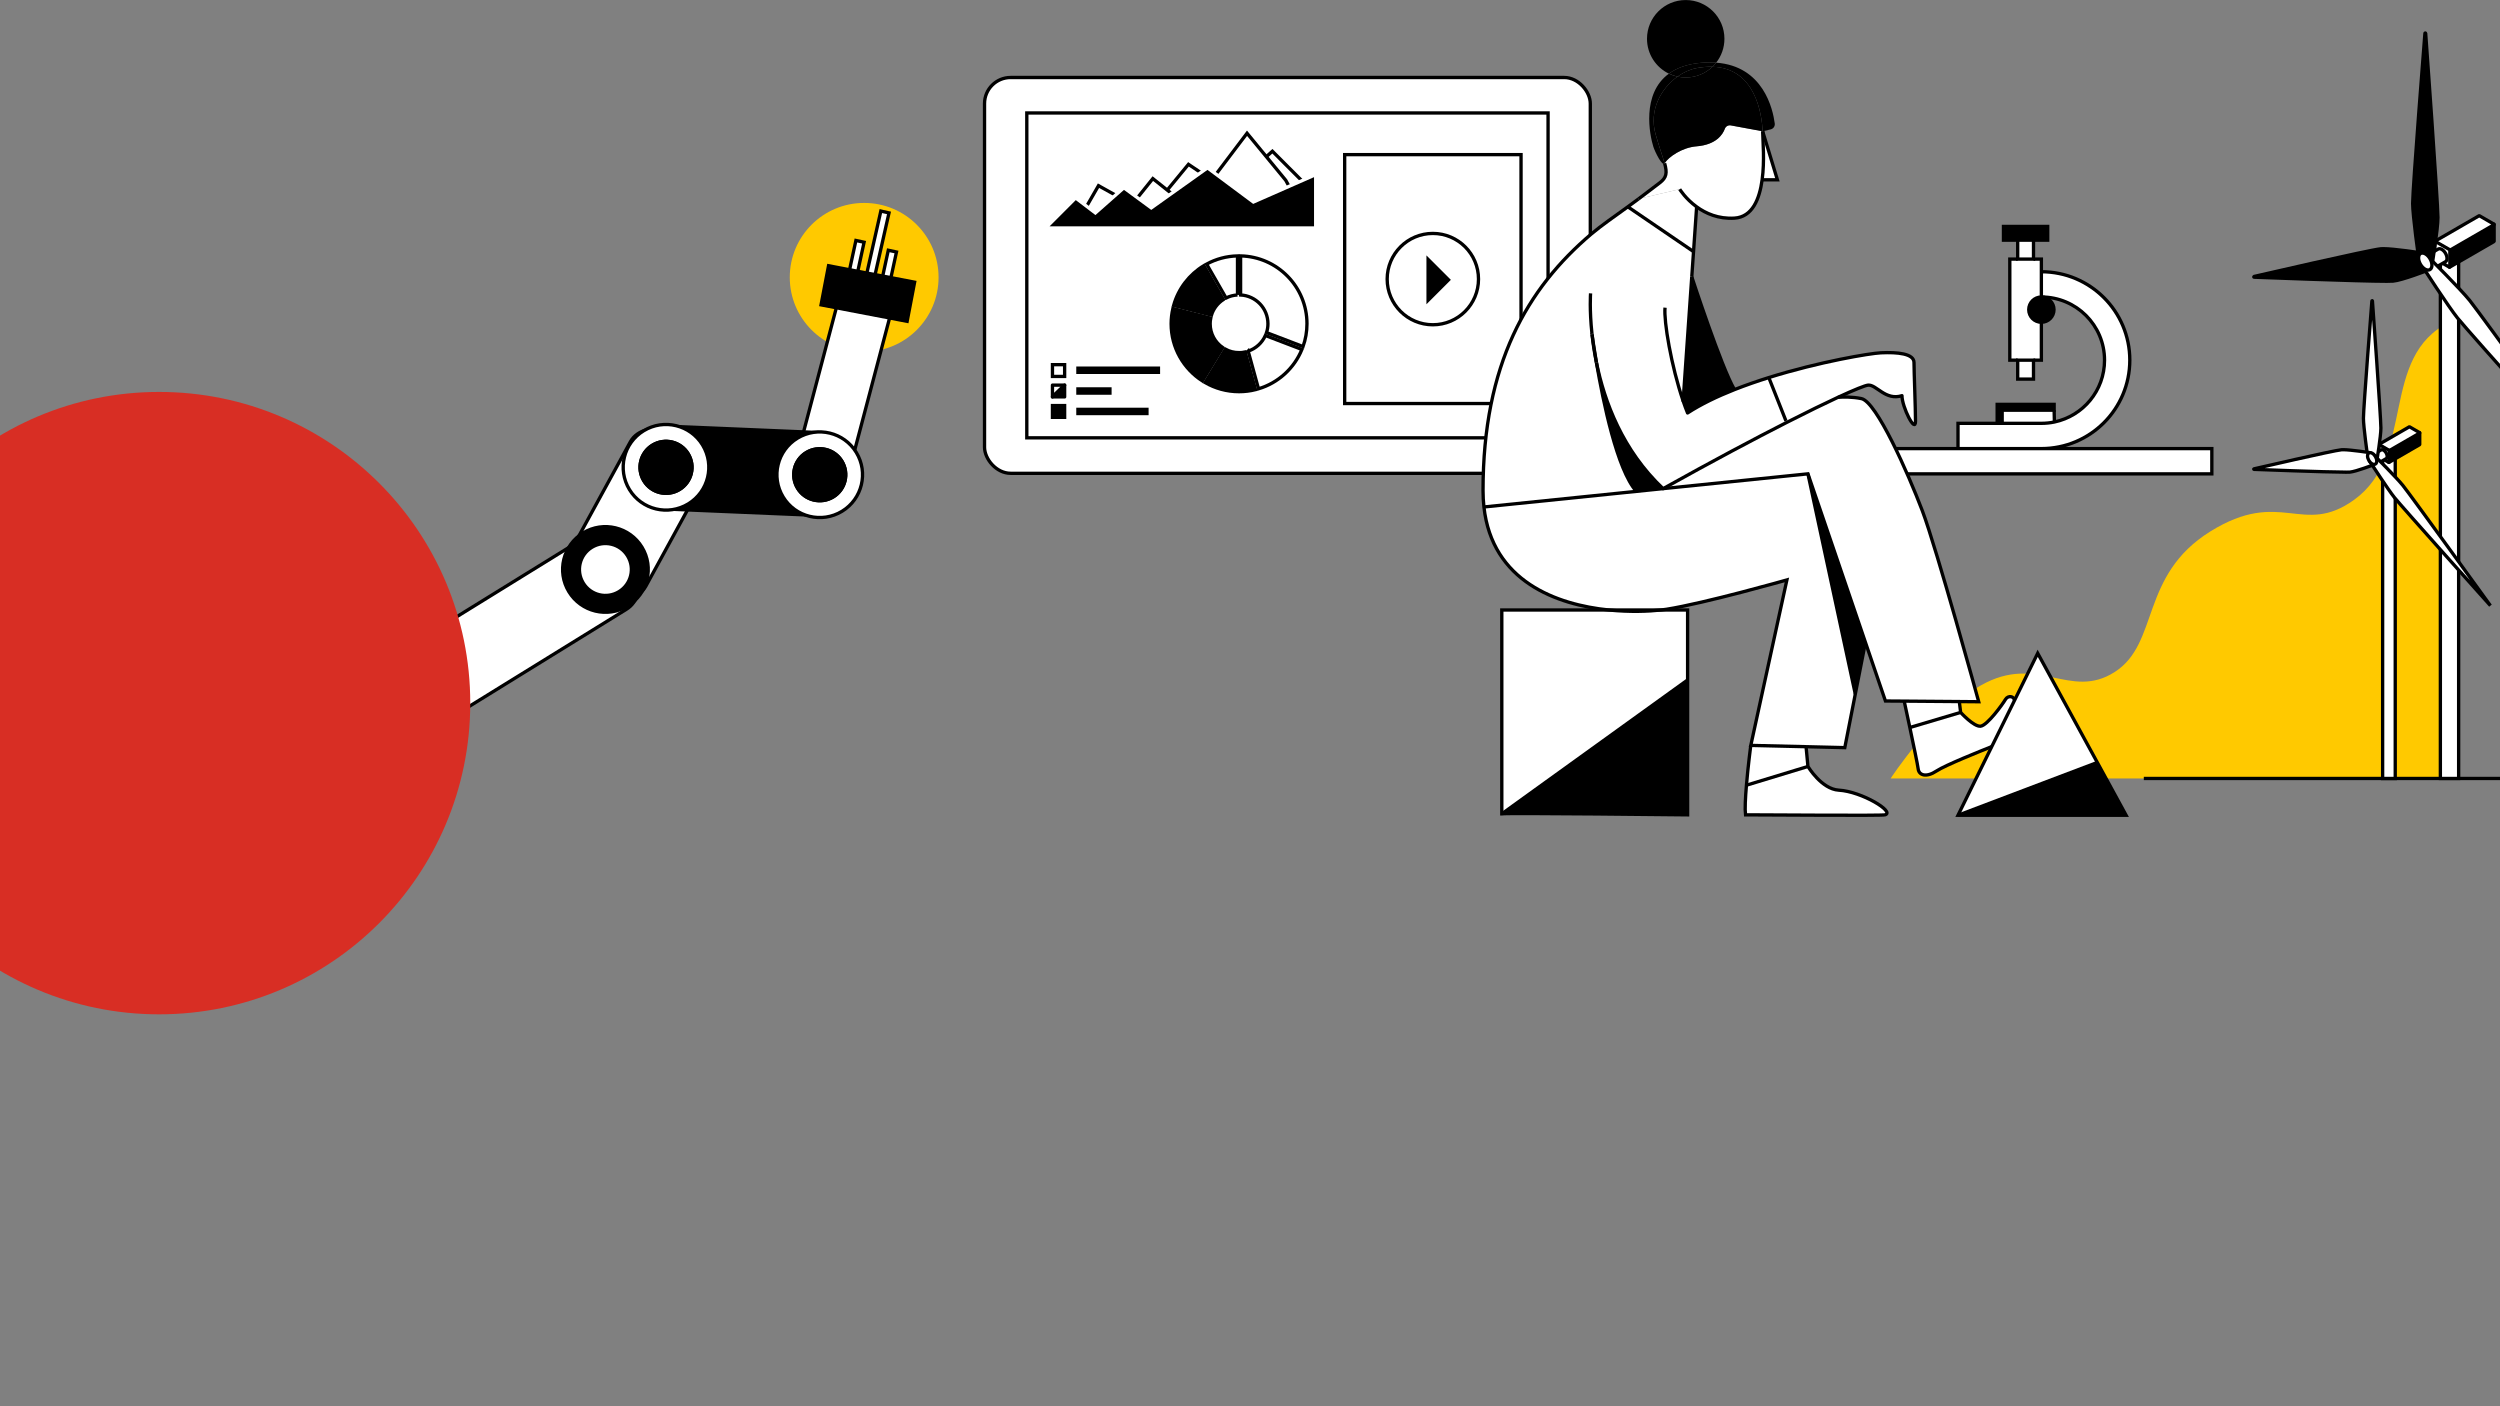 <?xml version="1.0" encoding="UTF-8"?><svg id="Ebene_3" xmlns="http://www.w3.org/2000/svg" xmlns:xlink="http://www.w3.org/1999/xlink" viewBox="0 0 750 421.88"><rect x="0" y="0" width="750" height="421.88" fill="#808080" stroke="none"/><defs><style>.cls-1,.cls-2,.cls-3{fill:none;}.cls-2,.cls-4,.cls-5,.cls-6,.cls-3,.cls-7{stroke:#000;}.cls-2,.cls-6,.cls-7{stroke-linejoin:round;}.cls-8{clip-path:url(#clippath);}.cls-4,.cls-9,.cls-5,.cls-3{stroke-miterlimit:10;}.cls-9{stroke:#fff;}.cls-10{fill:#eedfc3;}.cls-11,.cls-5,.cls-7{fill:#fff;}.cls-12{fill:#ffc900;}.cls-13{fill:#d82e24;}.cls-14{fill:#322c1e;}</style><clipPath id="clippath"><rect class="cls-1" width="750" height="421.88"/></clipPath></defs><g class="cls-8"><path class="cls-12" d="M734.96,96.62V233.54h-167.77s12.93-19.86,27.05-27.91c17.12-9.75,26.68,4.59,40.16-4.02s7.46-28.97,28.69-42.17c21.23-13.2,27.62,1.65,43.11-9.47,18.78-13.48,7.39-43.04,28.76-53.36Z"/><g><g><polygon class="cls-11" points="663.56 134.58 663.56 142.16 545.08 142.16 545.08 134.58 587.4 134.58 602.94 134.58 612.41 134.58 663.56 134.58"/><path class="cls-11" d="M612.41,81.52c14.65,0,26.53,11.87,26.53,26.53s-11.87,26.53-26.53,26.53h-25.02v-7.58h25.02c1.34,0,2.64-.14,3.9-.4,8.59-1.8,15.05-9.42,15.05-18.55,0-10.46-8.48-18.95-18.95-18.95v-7.58Z"/><path class="cls-11" d="M616.32,126.6h0c-1.26,.27-2.56,.41-3.9,.41h-11.76v-3.94h15.59l.07,3.53Z"/><polygon points="616.24 121.31 616.24 123.06 616.21 121.31 616.24 121.31"/><polygon points="616.21 121.31 616.24 123.06 600.65 123.06 600.65 127 599.15 127 599.15 121.31 616.21 121.31"/><path d="M612.41,89.1c2.09,0,3.79,1.7,3.79,3.79s-1.7,3.79-3.79,3.79-3.79-1.7-3.79-3.79,1.7-3.79,3.79-3.79Z"/><polygon points="614.31 67.93 614.31 72.05 610.05 72.05 605.31 72.05 601.04 72.05 601.04 67.93 614.31 67.93"/><path class="cls-11" d="M612.41,96.68v11.37h-9.47v-30.32h9.47v11.37c-2.09,0-3.79,1.7-3.79,3.79s1.7,3.79,3.79,3.79Z"/><rect class="cls-11" x="605.31" y="108.05" width="4.74" height="5.68"/><rect class="cls-11" x="605.31" y="72.05" width="4.74" height="5.68"/></g><g><line class="cls-3" x1="616.24" y1="123.06" x2="616.32" y2="126.6"/><path class="cls-3" d="M612.41,89.1c10.46,0,18.95,8.48,18.95,18.95,0,9.13-6.45,16.75-15.05,18.55-1.26,.26-2.56,.4-3.9,.4h-11.76"/><polygon class="cls-3" points="616.21 121.31 599.15 121.31 599.15 127 600.65 127 600.65 123.06 616.24 123.06 616.24 121.31 616.21 121.31"/><path class="cls-3" d="M612.41,81.52c14.65,0,26.53,11.87,26.53,26.53s-11.87,26.53-26.53,26.53h-67.33v7.58h118.47v-7.58h-51.14"/><polyline class="cls-3" points="610.05 77.73 612.41 77.73 612.41 81.52 612.41 89.1"/><polyline class="cls-3" points="605.31 108.05 602.94 108.05 602.94 77.73 605.31 77.73"/><polyline class="cls-3" points="612.41 96.68 612.41 108.05 610.05 108.05"/><rect class="cls-3" x="605.31" y="108.05" width="4.74" height="5.68"/><polyline class="cls-3" points="605.31 72.05 605.31 77.73 610.05 77.73 610.05 72.05"/><path class="cls-3" d="M612.41,89.1c-2.09,0-3.79,1.7-3.79,3.79s1.7,3.79,3.79,3.79,3.79-1.7,3.79-3.79-1.7-3.79-3.79-3.79Z"/><polygon class="cls-3" points="610.05 72.05 614.31 72.05 614.31 67.93 601.04 67.93 601.04 72.05 605.31 72.05 610.05 72.05"/><polyline class="cls-3" points="599.15 127 587.4 127 587.4 134.58"/></g></g><circle class="cls-12" cx="259.25" cy="83.2" r="22.32"/><g><rect class="cls-5" x="295.36" y="23.25" width="181.73" height="118.74" rx="7.83" ry="7.83"/><rect class="cls-3" x="308.04" y="33.89" width="156.38" height="97.46"/><g><path class="cls-5" d="M380.38,97.13c0,.93-.15,1.82-.42,2.65l10.95,4.19c.76-2.14,1.18-4.44,1.18-6.84,0-11.1-8.87-20.11-19.91-20.36v11.72c4.57,.25,8.2,4.01,8.2,8.64Z"/><path class="cls-5" d="M371.25,88.49v-11.72c-3.35,.08-6.5,.95-9.27,2.46l5.84,10.17c1.04-.53,2.2-.84,3.43-.91Z"/><path class="cls-4" d="M371.71,105.79c-1.48,0-2.88-.37-4.1-1.03l-6.09,10c3,1.74,6.48,2.74,10.2,2.74,1.7,0,3.35-.21,4.93-.6l-3.1-11.3c-.59,.13-1.2,.2-1.83,.2Z"/><path class="cls-5" d="M374.45,105.34l3.1,11.3c5.92-1.77,10.7-6.15,13.02-11.8l-10.95-4.19c-.98,2.2-2.86,3.92-5.17,4.69Z"/><path class="cls-4" d="M363.05,97.13c0-.58,.06-1.14,.17-1.69l-11.35-2.9c-.34,1.48-.53,3.01-.53,4.59,0,7.2,3.74,13.52,9.38,17.15l6.09-10c-2.27-1.56-3.76-4.18-3.76-7.14Z"/><path class="cls-4" d="M367,89.86l-5.84-10.17c-4.37,2.65-7.66,6.9-9.07,11.94l11.35,2.9c.61-1.94,1.89-3.58,3.56-4.67Z"/></g><g><rect class="cls-5" x="315.74" y="109.4" width="3.65" height="3.53"/><polygon class="cls-7" points="315.74 119.07 315.74 115.54 319.39 115.54 315.74 119.07"/><rect class="cls-4" x="315.74" y="121.67" width="3.65" height="3.53"/><rect x="322.88" y="109.95" width="25.15" height="2.25"/><rect x="322.88" y="116.18" width="10.6" height="2.25"/><rect x="322.88" y="122.31" width="21.7" height="2.25"/><polygon class="cls-6" points="319.39 119.07 315.74 119.07 319.39 115.54 319.39 119.07"/></g><polygon class="cls-5" points="324.03 65.29 329.55 55.7 338.63 60.75 345.85 64.42 346.35 61.67 356.54 49.3 368.43 57.29 381.72 45.37 393.19 56.86 389.8 67.29 324.03 65.29"/><g><polygon class="cls-5" points="337.93 63.43 345.85 53.58 357.05 62.51 374.11 39.97 385.72 54.08 389.36 60.75 381.28 63.43 337.93 63.43"/><polygon class="cls-9" points="313.67 68.4 322.69 59.37 328.61 63.88 337.16 56.33 345.38 62.36 362.25 50.35 376.02 60.6 394.71 52.38 394.71 68.4 313.67 68.4"/></g><rect class="cls-3" x="403.4" y="46.39" width="52.91" height="74.67"/><circle class="cls-3" cx="429.85" cy="83.73" r="13.7"/><polygon points="427.93 91.28 427.93 76.62 435.26 83.95 427.93 91.28"/></g><g><g><polygon points="629.19 228.74 637.83 244.58 587.4 244.58 629.19 228.74"/><polygon class="cls-11" points="611.31 195.98 629.19 228.74 587.4 244.58 597.53 223.98 604.32 210.19 611.31 195.98"/><path class="cls-11" d="M604.32,210.19l-6.79,13.79c-3.23,1.27-13.98,5.59-16.57,7.31-3.04,2.03-5.3,1.35-5.52-.68-.13-1.12-1.38-7.16-2.49-12.36l15.23-4.53s3.95,4.37,5.98,4.14,6.66-6.66,7.45-8.01,2.7-1.02,2.7,.34Z"/><path class="cls-11" d="M559.62,192.72l-17.25-50.56-43.46,4.44c14.93-8.33,27.38-14.93,37.09-19.87,6.29-3.2,11.43-5.7,15.37-7.53,1.59-.12,4.21-.16,7.02,.39,4.52,.9,13.99,22.34,18.28,33.63,4.29,11.28,16.92,57.31,16.92,57.31l-5.81-.05-16.53-.13-5.64-.04-6-17.59Z"/><path class="cls-11" d="M587.79,210.53l.39,3.19-15.23,4.53c-.9-4.23-1.69-7.9-1.69-7.9l16.53,.13v.05Z"/><path class="cls-11" d="M574.2,108.76c0,2.71,.45,13.77,.45,17.6s-4.06-4.29-4.06-7.67c-4.97,1.58-7.67-3.39-10.16-3.16-.84,.07-3.91,1.29-9.05,3.66-3.94,1.83-9.08,4.32-15.37,7.53l-.23-.45-5.14-13.01c15.3-4.79,30.48-7.29,33.63-7.43,4.96-.23,9.93,.22,9.93,2.93Z"/><path class="cls-11" d="M551.63,237.04c6.87,.39,17.02,6.54,13.87,7.4-.9,.3-34.86,0-41.85,0-.22-1.72-.03-5.23,.28-8.88l18.45-5.63s4.07,6.81,9.25,7.11Z"/><polygon points="559.62 192.72 556.59 208.23 542.38 142.16 559.62 192.72"/><path class="cls-11" d="M542.38,142.16l14.21,66.07-3.15,16.06-11.62-.28-16.58-.39,10.83-49.64s-24.6,6.99-36.11,8.8c-.5,.08-1.06,.15-1.67,.22h-15.64c-15.6-1.59-35-8.52-37.47-30.91l45.74-4.67,8-.82,43.46-4.44Z"/><path class="cls-11" d="M541.81,224.01l.56,5.92-18.45,5.63c.5-5.79,1.3-11.95,1.3-11.95l16.58,.39Z"/><path class="cls-11" d="M477.61,100.3c.27,2.54,.69,5.37,1.3,8.38-.72-4.25-1.16-7.39-1.3-8.38Zm1.32,8.46c2.01,11.82,6.19,32.13,11.99,38.66l-45.74,4.67c-.18-1.58-.27-3.23-.27-4.96,0-37.91,13.31-60.7,32.49-76.94,2.88-2.44,7.14-5.4,10.96-8.16l.02,.04,19.67,13.43-.53,7.57h0s-2.58,37.23-2.58,37.23c.42,1.26,.87,2.46,1.33,3.6,4.02-2.61,8.88-4.95,14.06-7,3.35-1.32,6.83-2.53,10.31-3.62l5.14,13.01,.23,.45c-9.71,4.94-22.16,11.55-37.09,19.87-12.15-11.48-17.59-26.08-19.99-37.84Z"/><path class="cls-11" d="M528.81,39.44l4.4,14.5h-4.58c.78-5.7,.21-11.69,.21-13.2,0-.29,0-.73-.03-1.3Z"/><path d="M532.43,37.06c.1,.81-.42,1.56-1.21,1.75l-2.09,.51c-.1,.02-.22,.04-.33,.04-.25-5-2.12-18.94-15.06-19.32,.41-.39,.78-.8,1.12-1.24,14.15,1.04,17.01,13.93,17.57,18.27Z"/><path class="cls-11" d="M528.63,53.94c-.78,5.72-2.9,11.17-8.3,11.5-4.82,.3-8.62-1.41-11.34-3.39-3.36-2.44-5.09-5.29-5.09-5.29l-12.36,2.92c3.66-2.76,6.38-4.84,6.38-4.84,2.09-1.58,2.26-2.95,1.46-5.85,1.2-1.92,5.22-4.74,9.6-5.09,5.86-.48,7.83-3.51,8.48-5.28,.27-.72,1.02-1.14,1.78-1l9.23,1.71c.1,.02,.21,.02,.32,.02l.02,.08c.02,.56,.03,1.01,.03,1.3,0,1.52,.56,7.5-.21,13.2Z"/><path class="cls-11" d="M528.81,39.44l-.02-.08s.01,0,.02,0c0,.03,0,.06,0,.09Z"/><path d="M528.79,39.35c-.1,0-.21,0-.32-.02l-9.23-1.71c-.76-.14-1.51,.28-1.78,1-.65,1.76-2.62,4.8-8.48,5.28-4.38,.35-8.4,3.18-9.6,5.09-.55-1.99-1.55-4.71-2.7-8.71-2.07-7.17,1.61-13.75,6.56-17.3,.79,.18,1.62,.27,2.47,.27,3.11,0,5.94-1.23,8.03-3.22,12.95,.38,14.81,14.32,15.06,19.32,0,0-.01,0-.02,0Z"/><path d="M517.33,11.63c0,2.7-.92,5.18-2.47,7.16-1.43-.11-2.97-.1-4.63,.06-4.18,.39-7.28,1.58-9.56,3.25-3.89-1.88-6.57-5.86-6.57-10.47C494.1,5.21,499.3,.01,505.71,.01s11.62,5.2,11.62,11.62Z"/><path d="M514.86,18.79c-.33,.44-.71,.86-1.12,1.24-1.44-.05-3.03,.07-4.75,.4-1.94,.36-3.93,1.26-5.74,2.55-.9-.19-1.77-.49-2.58-.89,2.28-1.67,5.38-2.86,9.56-3.25,1.67-.16,3.21-.17,4.63-.06Z"/><path d="M508.99,20.43c1.73-.33,3.31-.45,4.75-.4-2.09,1.99-4.92,3.22-8.03,3.22-.85,0-1.67-.09-2.47-.27,1.81-1.3,3.8-2.19,5.74-2.55Z"/><path d="M507.53,83.06c.17,.52,8.85,27.11,12.81,33.83-5.18,2.05-10.04,4.38-14.06,7-.46-1.14-.91-2.35-1.33-3.6l2.58-37.22Z"/><path class="cls-11" d="M509,62.05h0s-.93,13.43-.93,13.43l-19.67-13.43-.02-.04c1.12-.81,2.2-1.59,3.19-2.35l12.36-2.92s1.73,2.86,5.09,5.29Z"/><path d="M506.28,203.99v40.46s-54.67-.63-55.72-.3l55.72-40.16Z"/><path class="cls-11" d="M506.28,183v20.99l-55.72,40.16h-.01s0-61.14,0-61.14h32.1c6.28,.64,11.94,.42,15.64,0h7.99Z"/><path d="M500.66,22.1c.81,.39,1.68,.69,2.58,.89-4.95,3.55-8.62,10.13-6.56,17.3,1.15,4,2.15,6.72,2.7,8.71-.68,1.08-2.9-3.47-3.38-4.98-1.11-3.54-3.61-15.87,4.65-21.91Z"/><path d="M498.92,146.6l-8,.82c-5.8-6.53-9.98-26.84-11.99-38.66,2.4,11.76,7.84,26.36,19.99,37.84Z"/></g><g><polyline class="cls-3" points="528.81 39.44 533.22 53.94 528.63 53.94"/><polyline class="cls-3" points="507.53 83.06 504.94 120.28 504.93 120.5"/><polyline class="cls-3" points="508.99 62.06 508.06 75.48 507.53 83.05"/><path class="cls-2" d="M478.93,108.76c2.4,11.76,7.84,26.36,19.99,37.84,14.93-8.33,27.38-14.93,37.09-19.87,6.29-3.2,11.43-5.7,15.37-7.53,5.14-2.38,8.21-3.59,9.05-3.66,2.49-.23,5.19,4.74,10.16,3.16,0,3.38,4.06,11.5,4.06,7.67s-.45-14.89-.45-17.6-4.97-3.16-9.93-2.93c-3.15,.14-18.33,2.64-33.63,7.43-3.47,1.09-6.96,2.3-10.31,3.62-5.18,2.05-10.04,4.38-14.06,7-.46-1.14-.91-2.35-1.33-3.6-3.55-10.41-5.84-23.96-5.43-27.99"/><path class="cls-2" d="M477.61,100.3c.27,2.54,.69,5.37,1.3,8.38"/><path class="cls-2" d="M477.17,88.01s-.36,4.85,.42,12.12"/><path class="cls-3" d="M445.13,152.09h.05s45.74-4.68,45.74-4.68l8-.82,43.46-4.44,17.25,50.56,6,17.59,5.64,.04,16.53,.13,5.81,.05s-12.64-46.03-16.92-57.31c-4.29-11.29-13.76-32.72-18.28-33.63-2.8-.56-5.43-.51-7.02-.39"/><path class="cls-3" d="M507.53,83.05h0c.17,.53,8.85,27.12,12.81,33.83h0"/><line class="cls-3" x1="530.64" y1="113.26" x2="535.79" y2="126.27"/><path class="cls-3" d="M478.93,108.76c2.01,11.82,6.19,32.13,11.99,38.66"/><path class="cls-2" d="M478.92,108.68s0,.05,.01,.08"/><path class="cls-3" d="M477.61,100.3c.14,.99,.58,4.13,1.3,8.38"/><path class="cls-2" d="M477.6,100.13s.01,.1,.02,.17"/><path class="cls-3" d="M477.57,99.97s0,.05,.02,.16"/><line class="cls-3" x1="542.38" y1="142.16" x2="556.59" y2="208.23"/><line class="cls-3" x1="450.56" y1="244.14" x2="506.28" y2="203.99"/><path class="cls-3" d="M525.23,223.62s-.81,6.16-1.3,11.95c-.31,3.66-.5,7.16-.28,8.88,7,0,40.96,.3,41.85,0,3.14-.86-7-7.02-13.87-7.4-5.18-.3-9.25-7.11-9.25-7.11l-.56-5.92"/><line class="cls-3" x1="523.93" y1="235.56" x2="542.38" y2="229.94"/><path class="cls-3" d="M604.32,210.19c0-1.36-1.92-1.69-2.7-.34s-5.42,7.79-7.45,8.01-5.98-4.14-5.98-4.14l-.39-3.19"/><path class="cls-3" d="M571.26,210.35s.79,3.67,1.69,7.9c1.1,5.2,2.36,11.24,2.49,12.36,.22,2.03,2.48,2.71,5.52,.68,2.58-1.72,13.34-6.03,16.57-7.31"/><line class="cls-3" x1="572.95" y1="218.25" x2="588.19" y2="213.72"/><polyline class="cls-3" points="597.53 223.98 604.32 210.19 611.31 195.98 629.19 228.74 637.83 244.58 587.4 244.58 597.53 223.98"/><line class="cls-3" x1="587.4" y1="244.58" x2="629.19" y2="228.74"/><line class="cls-3" x1="488.38" y1="62.06" x2="508.06" y2="75.48"/><path class="cls-3" d="M491.55,59.68c-.99,.75-2.07,1.54-3.19,2.35-3.83,2.76-8.08,5.72-10.96,8.16-19.18,16.25-32.49,39.03-32.49,76.94,0,1.73,.09,3.38,.27,4.96,2.47,22.39,21.87,29.32,37.47,30.91,6.28,.64,11.94,.42,15.64,0,.61-.07,1.18-.15,1.67-.22,11.51-1.81,36.11-8.8,36.11-8.8l-10.83,49.64,16.58,.39,11.62,.28,3.15-16.06,3.04-15.51h0"/><path class="cls-3" d="M499.39,48.99c.79,2.89,.62,4.26-1.46,5.85,0,0-2.72,2.08-6.38,4.84"/><path class="cls-3" d="M503.91,56.76s1.73,2.86,5.09,5.29c2.72,1.98,6.52,3.69,11.34,3.39,5.4-.33,7.52-5.78,8.3-11.5,.78-5.7,.21-11.69,.21-13.2,0-.29,0-.73-.03-1.3,0-.03,0-.06,0-.09"/><path class="cls-3" d="M450.54,244.15v-61.15h55.74v61.45s-54.67-.63-55.72-.3h-.01Z"/></g></g><g><g><rect class="cls-5" x="248.29" y="79.01" width="16.07" height="2.51" transform="translate(123.64 313.81) rotate(-77.79)"/><rect class="cls-5" x="258" y="81.95" width="16.07" height="2.51" transform="translate(128.43 325.61) rotate(-77.79)"/><rect class="cls-5" x="249.49" y="75.12" width="26.2" height="2.51" transform="translate(130.36 315.75) rotate(-77.3)"/><rect class="cls-5" x="223.37" y="106.48" width="60.06" height="16.23" rx="7.25" ry="7.25" transform="translate(77.93 330.35) rotate(-75.21)"/><rect class="cls-4" x="247.21" y="82.07" width="26.29" height="11.95" transform="translate(21.2 -47.38) rotate(10.84)"/></g><path class="cls-5" d="M190.45,172.12l-4.82-7.91c-2.23-3.66-7.05-4.83-10.71-2.6l-64.94,40.12c-3.66,2.23-4.83,7.05-2.6,10.71l4.82,7.91c2.23,3.66,7.05,4.83,10.71,2.6l64.94-40.12c3.66-2.23,4.83-7.05,2.6-10.71Z"/><rect class="cls-5" x="165.74" y="141.78" width="51.38" height="24.85" rx="7.79" ry="7.79" transform="translate(-35.7 248.22) rotate(-61.34)"/><rect class="cls-4" x="209.85" y="108.77" width="24.85" height="64.89" rx="8.86" ry="8.86" transform="translate(372.75 -74.9) rotate(92.42)"/><g><path class="cls-4" d="M174.95,159.87c6.06-3.69,13.96-1.77,17.65,4.29,3.69,6.06,1.77,13.96-4.29,17.65s-13.96,1.77-17.65-4.29-1.77-13.96,4.29-17.65Zm13.34,6.92c-2.24-3.68-7.03-4.84-10.71-2.6-3.68,2.24-4.84,7.03-2.6,10.71,2.24,3.68,7.03,4.84,10.71,2.6s4.84-7.03,2.6-10.71Z"/><path class="cls-5" d="M174.97,174.9c2.24,3.68,7.03,4.84,10.71,2.6s4.84-7.03,2.6-10.71c-2.24-3.68-7.03-4.84-10.71-2.6-3.68,2.24-4.84,7.03-2.6,10.71Z"/></g><g><path class="cls-5" d="M193.12,129.22c6.06-3.69,13.96-1.77,17.65,4.29,3.69,6.06,1.77,13.96-4.29,17.65s-13.96,1.77-17.65-4.29c-3.69-6.06-1.77-13.96,4.29-17.65Zm13.34,6.92c-2.24-3.68-7.03-4.84-10.71-2.6-3.68,2.24-4.84,7.03-2.6,10.71s7.03,4.84,10.71,2.6c3.68-2.24,4.84-7.03,2.6-10.71Z"/><path class="cls-4" d="M193.15,144.25c2.24,3.68,7.03,4.84,10.71,2.6,3.68-2.24,4.84-7.03,2.6-10.71-2.24-3.68-7.03-4.84-10.71-2.6-3.68,2.24-4.84,7.03-2.6,10.71Z"/></g><g><path class="cls-5" d="M239.24,131.45c6.06-3.69,13.96-1.77,17.65,4.29,3.69,6.06,1.77,13.96-4.29,17.65-6.06,3.69-13.96,1.77-17.65-4.29-3.69-6.06-1.77-13.96,4.29-17.65Zm13.34,6.92c-2.24-3.68-7.03-4.84-10.71-2.6s-4.84,7.03-2.6,10.71,7.03,4.84,10.71,2.6c3.68-2.24,4.84-7.03,2.6-10.71Z"/><path class="cls-4" d="M239.27,146.47c2.24,3.68,7.03,4.84,10.71,2.6,3.68-2.24,4.84-7.03,2.6-10.71-2.24-3.68-7.03-4.84-10.71-2.6s-4.84,7.03-2.6,10.71Z"/></g></g><circle class="cls-13" cx="47.72" cy="210.94" r="93.36"/><line class="cls-3" x1="643.14" y1="233.54" x2="785.92" y2="233.54"/><g><path class="cls-5" d="M736.78,76.4c-1.07-.62-2.8-.62-3.87,0-.54,.31-.8,.71-.8,1.12V233.54h5.48V77.51c0-.4-.27-.81-.8-1.12Z"/><g><path class="cls-4" d="M734.85,80.15s-.04,0-.05-.01c-.03-.02-.05-.06-.05-.09v-5.04s.02-.08,.05-.09l13.28-7.67s.08-.02,.11,0c.03,.02,.05,.06,.05,.09v5.04s-.02,.08-.05,.09l-13.28,7.67s-.04,.01-.05,.01Z"/><path class="cls-5" d="M734.85,75.11s-.04,0-.05-.01l-4.36-2.52s-.05-.06-.05-.09,.02-.08,.05-.09l13.28-7.67s.08-.02,.11,0l4.36,2.52s.05,.06,.05,.09-.02,.08-.05,.09l-13.28,7.67s-.04,.01-.05,.01Z"/><path class="cls-5" d="M734.85,80.15s-.04,0-.05-.01l-4.36-2.52s-.05-.06-.05-.09v-5.04s.02-.08,.05-.09c.03-.02,.08-.02,.11,0l4.36,2.52s.05,.06,.05,.09v5.04s-.02,.08-.05,.09c-.02,0-.04,.01-.05,.01Z"/></g><path class="cls-5" d="M725.92,78.66c0,.99,.69,2.19,1.55,2.68,.43,.25,.82,.27,1.09,.11l5.09-2.94c.28-.16,.46-.51,.45-1,0-.99-.69-2.19-1.55-2.68-.43-.25-.82-.27-1.1-.11l-5.09,2.94c-.28,.16-.45,.51-.45,1Z"/><g><path class="cls-10" d="M727.58,76.67c.86,.49,1.55,1.7,1.55,2.68s-.69,1.39-1.55,.89c-.86-.49-1.55-1.7-1.55-2.68s.69-1.39,1.55-.89Z"/><path class="cls-14" d="M728.27,80.57c-.24,0-.49-.08-.75-.23-.88-.51-1.6-1.76-1.6-2.78,0-.74,.38-1.22,.97-1.22,.24,0,.49,.08,.75,.23,.88,.51,1.6,1.76,1.6,2.78,0,.74-.38,1.22-.97,1.22Zm-1.38-4c-.46,0-.75,.38-.75,1,0,.95,.67,2.11,1.49,2.59,.22,.13,.44,.2,.64,.2,.46,0,.75-.38,.75-1,0-.95-.67-2.11-1.49-2.59-.22-.13-.44-.2-.64-.2Z"/></g><g><path class="cls-4" d="M729.47,79.67s-.04,0-.05-.01l-3.79-2.19s-.05-.05-.05-.08c-.02-.13-1.78-12.83-1.78-16.37,0-4.49,3.64-50.56,3.68-51.02,0-.06,.05-.1,.11-.1h0c.06,0,.1,.04,.11,.1,.04,.51,3.68,50.78,3.68,55.27,0,3.55-1.76,14.21-1.78,14.32,0,.04-.03,.07-.06,.08-.01,0-.03,.01-.05,.01Z"/><path class="cls-4" d="M716.13,84.38h0c-8.3,0-39.59-1.21-39.9-1.22-.05,0-.1-.04-.1-.1,0-.05,.03-.1,.08-.12,.35-.08,34.66-8,38.03-8.3,.2-.02,.43-.03,.71-.03,3.33,0,11.62,1.28,11.7,1.29,.04,0,.07,.03,.09,.07l1.9,4.89c.02,.06,0,.12-.06,.14-.32,.13-7.97,3.09-10.64,3.33-.31,.03-.91,.04-1.8,.04Z"/><path class="cls-5" d="M726.63,79.81s7.92,12.23,10.61,15.57c3.4,4.23,41.69,46.96,41.69,46.96,0,0-34.61-47.96-38.01-52.19-2.68-3.34-12.39-13.04-12.39-13.04l-1.9,2.7Z"/><path class="cls-5" d="M728.42,81.02c-.28,0-.59-.09-.9-.27-1.08-.62-1.95-2.14-1.95-3.38,0-.89,.46-1.46,1.16-1.46,.28,0,.59,.09,.9,.27,1.08,.62,1.95,2.14,1.95,3.38,0,.89-.46,1.46-1.16,1.46Z"/></g></g><g><path class="cls-5" d="M718.01,136.14c-.74-.43-1.94-.43-2.67,0-.37,.21-.55,.49-.55,.77v96.64h3.78v-96.64c0-.28-.19-.56-.55-.77Z"/><g><path class="cls-4" d="M716.67,138.72s-.03,0-.04-.01c-.02-.01-.04-.04-.04-.07v-3.48s.01-.05,.04-.07l9.17-5.3s.05-.01,.08,0c.02,.01,.04,.04,.04,.07v3.48s-.01,.05-.04,.07l-9.17,5.3s-.02,.01-.04,.01Z"/><path class="cls-5" d="M716.67,135.24s-.03,0-.04-.01l-3.01-1.74s-.04-.04-.04-.07,.01-.05,.04-.07l9.17-5.3s.05-.01,.08,0l3.01,1.74s.04,.04,.04,.07-.01,.05-.04,.07l-9.17,5.3s-.02,.01-.04,.01Z"/><path class="cls-5" d="M716.67,138.72s-.03,0-.04-.01l-3.01-1.74s-.04-.04-.04-.07v-3.48s.01-.05,.04-.07c.02-.01,.05-.01,.08,0l3.01,1.74s.04,.04,.04,.07v3.48s-.01,.05-.04,.07c-.01,0-.02,.01-.04,.01Z"/></g><path class="cls-5" d="M710.5,137.7c0,.68,.48,1.51,1.07,1.85,.3,.17,.56,.19,.76,.08l3.51-2.03c.19-.11,.31-.35,.31-.69,0-.68-.48-1.51-1.07-1.85-.29-.17-.56-.19-.76-.07l-3.51,2.03c-.19,.11-.31,.35-.31,.69Z"/><g><path class="cls-10" d="M711.65,136.33c.59,.34,1.07,1.17,1.07,1.85s-.48,.96-1.07,.62c-.59-.34-1.07-1.17-1.07-1.85s.48-.96,1.07-.62Z"/><path class="cls-14" d="M712.13,139.02c-.16,0-.34-.05-.52-.16-.61-.35-1.11-1.21-1.11-1.92,0-.51,.26-.84,.67-.84,.16,0,.34,.05,.52,.16,.61,.35,1.11,1.21,1.11,1.92,0,.51-.26,.84-.67,.84Zm-.96-2.76c-.32,0-.52,.26-.52,.69,0,.66,.46,1.46,1.03,1.79,.15,.09,.31,.14,.44,.14,.32,0,.52-.26,.52-.69,0-.66-.46-1.46-1.03-1.79-.15-.09-.31-.14-.44-.14Z"/></g><g><path class="cls-5" d="M712.96,138.39s-.03,0-.04-.01l-2.62-1.51s-.03-.03-.04-.06c-.01-.09-1.23-8.86-1.23-11.31,0-3.1,2.52-34.92,2.54-35.24,0-.04,.04-.07,.08-.07h0s.07,.03,.08,.07c.03,.35,2.54,35.08,2.54,38.17,0,2.45-1.22,9.82-1.23,9.89,0,.02-.02,.05-.04,.06-.01,0-.02,0-.03,0Z"/><path class="cls-5" d="M703.74,141.65h0c-5.73,0-27.34-.83-27.56-.84-.04,0-.07-.03-.07-.07,0-.04,.02-.07,.06-.08,.24-.06,23.94-5.53,26.27-5.73,.13-.01,.3-.02,.49-.02,2.3,0,8.03,.89,8.08,.89,.03,0,.05,.02,.06,.05l1.31,3.38s0,.08-.04,.1c-.22,.09-5.5,2.13-7.35,2.3-.21,.02-.63,.03-1.24,.03Z"/><path class="cls-5" d="M710.99,138.49s5.47,8.45,7.33,10.75c2.35,2.92,28.8,32.44,28.8,32.44,0,0-23.91-33.13-26.26-36.05-1.85-2.31-8.56-9-8.56-9l-1.31,1.86Z"/><path class="cls-5" d="M712.23,139.33c-.2,0-.41-.06-.62-.19-.74-.43-1.35-1.48-1.35-2.34,0-.61,.31-1.01,.8-1.01,.2,0,.41,.06,.62,.19,.74,.43,1.35,1.48,1.35,2.34,0,.61-.31,1.01-.8,1.01Z"/></g></g></g></svg>